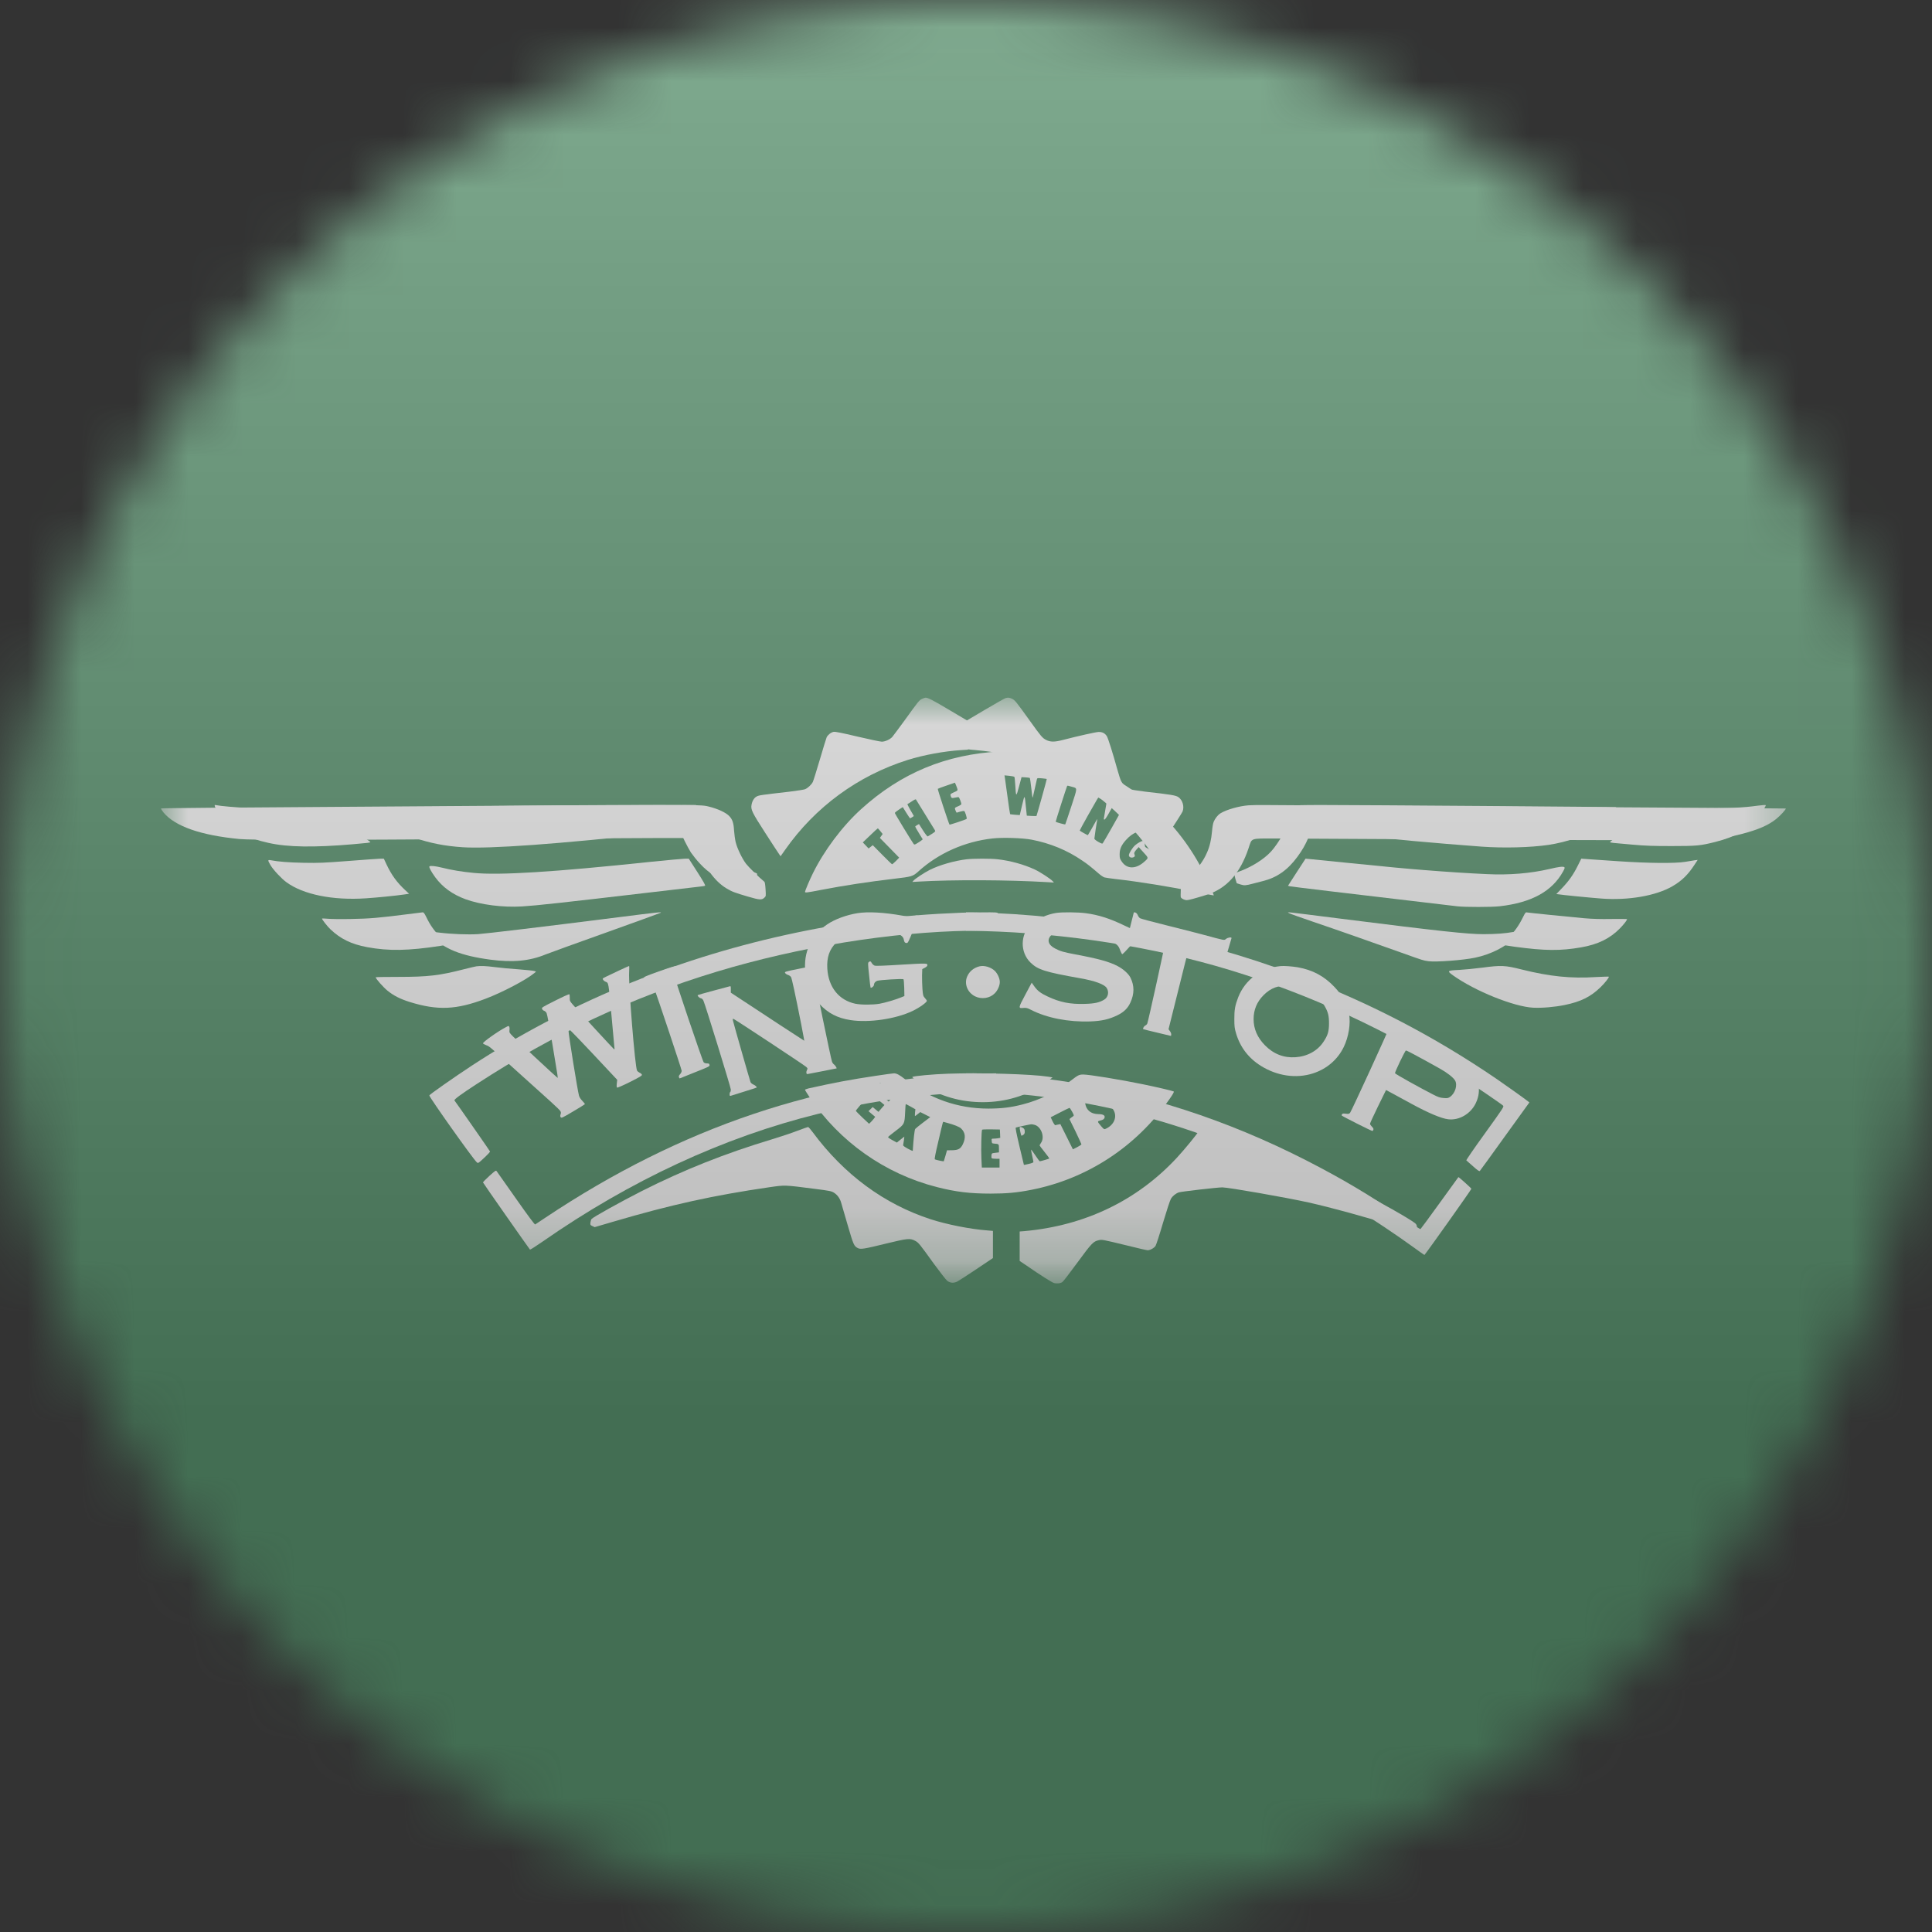 <svg width="36" height="36" viewBox="0 0 36 36" fill="none" xmlns="http://www.w3.org/2000/svg">
<rect x="0" y="0" width="36" height="36" fill="#333333" stroke="none"/>
<g clip-path="url(#clip0_1_109431)">
<mask id="mask0_1_109431" style="mask-type:luminance" maskUnits="userSpaceOnUse" x="0" y="0" width="36" height="36">
<path d="M36 18C36 8.059 27.941 0 18 0C8.059 0 0 8.059 0 18C0 27.941 8.059 36 18 36C27.941 36 36 27.941 36 18Z" fill="white"/>
</mask>
<g mask="url(#mask0_1_109431)">
<path d="M36 0H0V36H36V0Z" fill="#146A34"/>
<mask id="mask1_1_109431" style="mask-type:luminance" maskUnits="userSpaceOnUse" x="3" y="13" width="31" height="11">
<path d="M33.6 13H3V23.8H33.6V13Z" fill="white"/>
</mask>
<g mask="url(#mask1_1_109431)">
<path d="M17.182 13.022C17.128 13.047 17.117 13.061 16.857 13.422C16.746 13.573 16.644 13.712 16.627 13.731C16.586 13.778 16.493 13.82 16.431 13.82C16.403 13.82 16.198 13.777 15.977 13.725C15.674 13.653 15.564 13.632 15.533 13.637C15.484 13.647 15.428 13.691 15.404 13.737C15.396 13.755 15.339 13.94 15.278 14.148C15.217 14.357 15.157 14.546 15.146 14.57C15.121 14.62 15.054 14.684 15.001 14.706C14.982 14.714 14.849 14.735 14.709 14.752C14.187 14.812 14.142 14.818 14.1 14.841C14.053 14.865 14.017 14.923 14.004 14.995C13.987 15.085 14.012 15.136 14.26 15.521C14.391 15.724 14.508 15.904 14.522 15.922L14.545 15.955L14.626 15.84C15.186 15.039 15.985 14.453 16.915 14.16C17.205 14.069 17.592 13.997 17.909 13.977L18.037 13.969V13.702V13.435L17.701 13.236C17.385 13.048 17.293 13 17.247 13C17.236 13 17.208 13.011 17.182 13.022Z" fill="white"/>
<path d="M18.733 13.01C18.717 13.014 18.546 13.112 18.352 13.226L18 13.434V13.695V13.956L18.044 13.963C18.067 13.967 18.125 13.973 18.172 13.976C19.044 14.05 19.867 14.371 20.518 14.89C20.844 15.15 21.167 15.489 21.419 15.837C21.459 15.893 21.496 15.939 21.5 15.939C21.512 15.939 22.016 15.169 22.035 15.122C22.072 15.03 22.036 14.907 21.957 14.853C21.909 14.82 21.819 14.805 21.337 14.751C21.198 14.734 21.07 14.713 21.045 14.703C20.99 14.679 20.92 14.611 20.89 14.553C20.877 14.528 20.846 14.433 20.821 14.342C20.735 14.031 20.648 13.756 20.624 13.717C20.588 13.662 20.54 13.638 20.472 13.639C20.421 13.64 20.094 13.713 19.801 13.789C19.652 13.828 19.572 13.828 19.494 13.788C19.423 13.751 19.404 13.73 19.185 13.424C18.932 13.071 18.911 13.046 18.857 13.02C18.805 12.997 18.78 12.994 18.733 13.01Z" fill="white"/>
<path d="M18.637 14.002C17.625 14.056 16.788 14.404 16.044 15.079C15.697 15.393 15.353 15.852 15.145 16.277C15.087 16.393 15 16.601 15 16.618C15 16.638 15.031 16.634 15.29 16.584C15.745 16.497 16.166 16.433 16.672 16.373C16.989 16.336 17.01 16.33 17.11 16.24C17.486 15.898 17.976 15.681 18.496 15.623C18.684 15.602 19.053 15.614 19.222 15.646C19.566 15.712 19.884 15.842 20.165 16.035C20.266 16.102 20.317 16.144 20.47 16.275C20.508 16.309 20.558 16.342 20.578 16.349C20.599 16.354 20.691 16.369 20.782 16.379C21.227 16.429 21.801 16.522 22.302 16.624C22.474 16.659 22.613 16.686 22.616 16.685C22.622 16.678 22.523 16.447 22.449 16.298C21.964 15.305 21.11 14.554 20.071 14.206C19.809 14.118 19.463 14.045 19.188 14.019C19.045 14.005 18.742 13.996 18.637 14.002ZM18.902 14.477C18.907 14.485 18.913 14.552 18.918 14.629C18.931 14.855 18.935 14.857 18.988 14.656L19.035 14.481L19.108 14.485C19.149 14.487 19.185 14.493 19.19 14.496C19.193 14.501 19.206 14.591 19.218 14.697C19.236 14.861 19.24 14.883 19.248 14.843C19.26 14.786 19.314 14.547 19.322 14.517C19.328 14.497 19.336 14.496 19.415 14.503C19.463 14.508 19.504 14.513 19.505 14.515C19.509 14.518 19.318 15.201 19.313 15.205C19.31 15.206 19.269 15.206 19.221 15.204L19.133 15.199L19.119 15.063C19.092 14.794 19.095 14.795 19.045 15.005L19.002 15.188L18.915 15.182C18.866 15.178 18.824 15.173 18.822 15.171C18.819 15.17 18.797 15.021 18.773 14.842C18.749 14.663 18.726 14.501 18.723 14.482L18.717 14.448L18.806 14.456C18.855 14.461 18.898 14.47 18.902 14.477ZM17.841 14.705C17.846 14.729 17.841 14.735 17.776 14.763C17.711 14.793 17.706 14.797 17.713 14.825C17.725 14.872 17.735 14.877 17.799 14.862C17.833 14.854 17.862 14.851 17.867 14.857C17.88 14.871 17.914 14.964 17.914 14.982C17.914 14.989 17.892 15.006 17.865 15.018C17.785 15.052 17.785 15.052 17.804 15.101C17.813 15.124 17.823 15.143 17.826 15.143C17.828 15.143 17.857 15.135 17.89 15.124C17.923 15.115 17.957 15.109 17.965 15.111C17.983 15.118 18.023 15.247 18.011 15.259C17.997 15.273 17.698 15.371 17.693 15.366C17.68 15.352 17.468 14.705 17.474 14.699C17.477 14.695 17.55 14.667 17.637 14.638L17.794 14.584L17.814 14.631C17.825 14.657 17.837 14.69 17.841 14.705ZM19.965 14.658C20.082 14.692 20.082 14.657 19.962 15.027C19.902 15.209 19.852 15.36 19.849 15.362C19.844 15.367 19.68 15.321 19.671 15.313C19.667 15.309 19.873 14.668 19.884 14.647C19.891 14.636 19.891 14.637 19.965 14.658ZM20.547 14.905C20.607 14.94 20.621 14.953 20.616 14.972C20.613 14.986 20.602 15.047 20.593 15.108C20.584 15.169 20.572 15.231 20.57 15.245C20.566 15.264 20.569 15.272 20.58 15.272C20.59 15.272 20.628 15.217 20.664 15.149C20.701 15.081 20.734 15.026 20.739 15.026C20.743 15.026 20.778 15.045 20.817 15.068C20.869 15.1 20.886 15.115 20.88 15.129C20.869 15.157 20.563 15.697 20.548 15.713C20.539 15.725 20.52 15.718 20.465 15.687C20.424 15.664 20.392 15.637 20.392 15.628C20.392 15.609 20.435 15.322 20.445 15.272C20.448 15.255 20.438 15.268 20.421 15.301C20.396 15.349 20.281 15.548 20.271 15.562C20.268 15.566 20.131 15.489 20.119 15.477C20.117 15.475 20.183 15.353 20.266 15.205C20.451 14.879 20.461 14.862 20.468 14.862C20.471 14.862 20.507 14.882 20.547 14.905ZM17.237 15.172C17.328 15.32 17.409 15.453 17.419 15.467C17.433 15.491 17.43 15.496 17.368 15.536C17.331 15.559 17.296 15.581 17.288 15.585C17.279 15.588 17.244 15.545 17.198 15.472L17.124 15.355L17.088 15.375C17.07 15.386 17.054 15.398 17.054 15.403C17.054 15.408 17.085 15.463 17.124 15.526L17.194 15.64L17.167 15.662C17.152 15.674 17.118 15.697 17.09 15.713C17.048 15.739 17.039 15.742 17.026 15.728C17.004 15.703 16.675 15.163 16.674 15.149C16.673 15.142 16.706 15.115 16.747 15.088L16.822 15.039L16.887 15.144C16.923 15.201 16.955 15.248 16.957 15.248C16.961 15.248 16.977 15.239 16.994 15.229C17.011 15.218 17.026 15.207 17.028 15.206C17.028 15.206 17.002 15.156 16.965 15.096C16.93 15.035 16.904 14.985 16.91 14.982C16.917 14.98 16.953 14.958 16.991 14.932C17.028 14.906 17.062 14.89 17.066 14.895C17.07 14.899 17.147 15.024 17.237 15.172ZM16.405 15.488L16.447 15.54L16.422 15.576L16.395 15.613L16.575 15.797L16.755 15.981L16.695 16.043C16.661 16.076 16.629 16.104 16.623 16.104C16.618 16.104 16.534 16.024 16.438 15.926L16.263 15.749L16.224 15.779L16.185 15.81L16.131 15.753L16.077 15.697L16.213 15.567C16.287 15.495 16.352 15.436 16.356 15.436C16.361 15.436 16.383 15.459 16.405 15.488ZM21.381 15.519C21.458 15.559 21.517 15.657 21.517 15.749C21.517 15.78 21.496 15.858 21.488 15.858C21.488 15.858 21.45 15.841 21.409 15.821C21.34 15.789 21.333 15.781 21.333 15.75C21.333 15.707 21.315 15.67 21.292 15.67C21.268 15.67 21.197 15.711 21.153 15.749C21.102 15.793 21.035 15.901 21.035 15.935C21.035 15.973 21.079 15.991 21.122 15.973C21.149 15.96 21.152 15.951 21.135 15.905C21.13 15.894 21.145 15.867 21.172 15.835L21.218 15.784L21.295 15.869C21.405 15.99 21.404 15.982 21.335 16.046C21.172 16.199 20.999 16.201 20.901 16.052C20.867 16.002 20.863 15.987 20.863 15.917C20.863 15.821 20.896 15.746 20.979 15.654C21.113 15.503 21.256 15.456 21.381 15.519Z" fill="white"/>
<path d="M23.264 15.006C23.088 15.019 22.848 15.088 22.74 15.156C22.692 15.186 22.64 15.252 22.615 15.314C22.603 15.34 22.59 15.42 22.584 15.493C22.57 15.648 22.543 15.767 22.492 15.884C22.413 16.07 22.274 16.243 22.111 16.36C22.062 16.395 22.018 16.43 22.016 16.437C22.006 16.468 21.994 16.705 22.003 16.72C22.017 16.746 22.075 16.773 22.113 16.773C22.148 16.773 22.26 16.743 22.476 16.676C22.852 16.562 23.108 16.278 23.267 15.8C23.33 15.61 23.287 15.624 23.776 15.624C24.001 15.624 25.596 15.633 27.318 15.643C30.819 15.663 31.664 15.662 31.93 15.631C32.163 15.606 32.292 15.582 32.469 15.536C32.762 15.459 32.949 15.378 33.094 15.263C33.173 15.2 33.286 15.077 33.275 15.065C33.271 15.063 31.143 15.048 28.543 15.033C25.944 15.016 23.721 15.002 23.6 15.001C23.481 14.999 23.33 15.001 23.264 15.006Z" fill="white"/>
<path d="M10.307 15.007C9.688 15.012 7.794 15.025 6.096 15.036C4.399 15.046 3.006 15.058 3.001 15.064C2.996 15.068 3.017 15.103 3.047 15.14C3.261 15.398 3.742 15.565 4.461 15.634C4.695 15.655 5.882 15.655 9.234 15.633C10.626 15.624 12.021 15.615 12.335 15.615H12.908L12.931 15.642C12.943 15.658 12.974 15.727 12.998 15.796C13.121 16.15 13.311 16.417 13.534 16.552C13.636 16.614 13.69 16.635 13.938 16.707C14.156 16.771 14.195 16.773 14.244 16.726C14.273 16.699 14.273 16.697 14.265 16.57C14.26 16.486 14.252 16.437 14.243 16.43C14.155 16.36 13.947 16.155 13.902 16.096C13.825 15.994 13.736 15.806 13.708 15.692C13.696 15.64 13.683 15.543 13.678 15.475C13.671 15.337 13.648 15.269 13.59 15.208C13.528 15.141 13.373 15.069 13.198 15.027C13.098 15.003 13.07 15.002 12.263 15C11.805 14.999 10.925 15.002 10.307 15.007Z" fill="white"/>
<path d="M4.003 15.023C4.017 15.069 4.107 15.199 4.181 15.282C4.369 15.493 4.618 15.621 5.003 15.706C5.364 15.787 5.848 15.794 6.579 15.731C6.85 15.708 6.9 15.702 6.9 15.691C6.9 15.688 6.884 15.674 6.865 15.662C6.806 15.627 6.662 15.48 6.607 15.401C6.553 15.325 6.489 15.191 6.463 15.105L6.448 15.054L5.68 15.063C5.153 15.069 4.828 15.067 4.652 15.057C4.406 15.046 4.099 15.019 4.029 15.003C3.998 14.996 3.997 14.999 4.003 15.023Z" fill="white"/>
<path d="M32.765 15.011C32.444 15.054 32.297 15.06 31.373 15.065C30.523 15.071 30.445 15.072 30.439 15.089C30.41 15.18 30.367 15.274 30.328 15.342C30.272 15.438 30.139 15.588 30.058 15.643C30.026 15.666 30 15.687 30 15.691C30 15.702 30.041 15.707 30.413 15.738C30.668 15.761 30.81 15.765 31.153 15.765C31.616 15.765 31.686 15.758 31.963 15.688C32.342 15.592 32.573 15.46 32.755 15.236C32.813 15.164 32.903 15.026 32.903 15.006C32.903 14.997 32.866 14.998 32.765 15.011Z" fill="white"/>
<path d="M9.755 15.013C8.283 15.026 7.014 15.047 7.002 15.059C6.986 15.075 7.062 15.193 7.139 15.274C7.268 15.409 7.469 15.525 7.716 15.609C8.014 15.711 8.288 15.765 8.621 15.787C9.118 15.82 10.395 15.728 12.289 15.521C12.497 15.499 12.671 15.484 12.676 15.488C12.681 15.491 12.686 15.499 12.686 15.505C12.686 15.533 12.817 15.796 12.874 15.885C12.91 15.937 12.984 16.031 13.043 16.093C13.208 16.273 13.385 16.378 13.598 16.424C13.649 16.434 13.725 16.454 13.77 16.467C13.873 16.497 13.965 16.498 14.023 16.469C14.063 16.449 14.07 16.439 14.088 16.371C14.1 16.329 14.109 16.289 14.109 16.283C14.109 16.276 14.066 16.256 14.013 16.238C13.534 16.069 13.219 15.724 13.019 15.143L12.969 15L11.861 15.002C11.252 15.004 10.304 15.008 9.755 15.013Z" fill="white"/>
<path d="M24.134 15.014C24.13 15.022 24.11 15.084 24.087 15.152C24.004 15.396 23.827 15.711 23.683 15.868C23.552 16.011 23.318 16.158 23.084 16.242C23.043 16.257 23.006 16.273 23.001 16.276C22.997 16.281 23.005 16.323 23.018 16.371L23.045 16.458L23.113 16.48C23.187 16.503 23.211 16.501 23.348 16.465C23.395 16.452 23.477 16.431 23.53 16.418C23.791 16.354 23.993 16.213 24.175 15.966C24.268 15.839 24.32 15.748 24.383 15.603C24.408 15.545 24.432 15.493 24.436 15.489C24.442 15.484 24.696 15.506 25.001 15.538C25.999 15.644 26.705 15.708 27.61 15.776C28.021 15.805 28.516 15.793 28.855 15.743C29.198 15.693 29.603 15.551 29.808 15.41C29.919 15.333 30.054 15.191 30.089 15.113C30.105 15.075 30.117 15.043 30.114 15.041C30.109 15.035 25.359 15 24.629 15C24.247 15 24.137 15.004 24.134 15.014Z" fill="white"/>
<path d="M18.015 16.011C17.784 16.038 17.501 16.12 17.323 16.21C17.216 16.265 17.056 16.371 17.023 16.408L17 16.434L17.12 16.427C17.755 16.39 18.783 16.394 19.524 16.438L19.638 16.445L19.616 16.42C19.578 16.377 19.38 16.248 19.284 16.203C19.077 16.107 18.827 16.038 18.587 16.011C18.458 15.996 18.14 15.997 18.015 16.011Z" fill="white"/>
<path d="M24.163 16.252L24 16.505L24.03 16.514C24.055 16.521 25.058 16.641 27.159 16.888C27.3 16.904 27.798 16.904 27.944 16.887C28.54 16.819 28.921 16.609 29.126 16.238C29.157 16.182 29.161 16.166 29.148 16.158C29.125 16.142 29.048 16.151 28.874 16.192C28.518 16.275 28.123 16.308 27.706 16.288C27.357 16.272 26.97 16.247 26.533 16.212C26.137 16.18 25.963 16.164 25.099 16.077C24.78 16.044 24.476 16.014 24.423 16.009L24.327 16L24.163 16.252Z" fill="white"/>
<path d="M12.134 16.058C10.32 16.25 9.302 16.313 8.824 16.265C8.606 16.244 8.413 16.212 8.233 16.167C8.107 16.136 8.018 16.128 8.002 16.144C7.989 16.158 8.035 16.244 8.111 16.348C8.248 16.533 8.43 16.665 8.672 16.755C8.957 16.859 9.371 16.912 9.728 16.89C10.003 16.873 10.453 16.824 12.183 16.621C12.624 16.568 13.015 16.524 13.054 16.519C13.093 16.515 13.131 16.509 13.138 16.504C13.148 16.498 13.103 16.419 12.993 16.247L12.834 16L12.753 16.001C12.71 16.002 12.431 16.028 12.134 16.058Z" fill="white"/>
<path d="M6.49 16.043C6.027 16.078 5.948 16.082 5.658 16.077C5.374 16.071 5.19 16.057 5.039 16.028C4.987 16.019 4.987 16.03 5.041 16.122C5.093 16.21 5.245 16.372 5.337 16.439C5.651 16.669 6.2 16.78 6.817 16.739C7.03 16.725 7.381 16.69 7.535 16.667L7.623 16.654L7.552 16.588C7.397 16.444 7.297 16.307 7.204 16.111L7.152 16L7.076 16.001C7.035 16.002 6.771 16.021 6.49 16.043Z" fill="white"/>
<path d="M29.401 16.128C29.32 16.293 29.233 16.417 29.104 16.551L29 16.659L29.039 16.664C29.096 16.675 29.622 16.727 29.835 16.743C30.34 16.782 30.859 16.692 31.165 16.513C31.336 16.414 31.453 16.3 31.573 16.116L31.634 16.023L31.578 16.03C31.547 16.034 31.468 16.047 31.401 16.059C31.213 16.09 30.719 16.086 30.145 16.047C29.892 16.029 29.636 16.012 29.575 16.008L29.465 16L29.401 16.128Z" fill="white"/>
<path d="M18 17.171V17.342L18.313 17.349C19.872 17.389 21.488 17.643 22.905 18.072C24.402 18.526 25.863 19.2 27.213 20.061C27.468 20.224 27.971 20.567 28.008 20.602C28.027 20.62 28.011 20.645 27.671 21.117C27.474 21.389 27.318 21.616 27.323 21.622C27.329 21.627 27.385 21.677 27.448 21.732C27.537 21.812 27.565 21.829 27.575 21.818C27.583 21.811 27.793 21.52 28.043 21.172L28.498 20.542L28.471 20.521C28.407 20.47 28.064 20.226 27.881 20.1C26.703 19.298 25.503 18.675 24.144 18.163C22.244 17.448 20.141 17.041 18.14 17.002L18 17V17.171Z" fill="white"/>
<path d="M17.918 17.007C16.746 17.052 15.73 17.181 14.637 17.422C12.526 17.887 10.538 18.714 8.792 19.856C8.474 20.065 8 20.396 8 20.412C8 20.447 8.808 21.587 8.882 21.655C8.91 21.68 8.902 21.686 9.042 21.556C9.093 21.508 9.134 21.462 9.131 21.456C9.127 21.444 8.504 20.551 8.468 20.505C8.455 20.489 8.593 20.387 8.889 20.195C10.314 19.267 11.769 18.586 13.352 18.107C14.875 17.646 16.604 17.366 18.073 17.343C18.285 17.341 18.49 17.335 18.53 17.331L18.601 17.324V17.18C18.601 17.101 18.598 17.028 18.594 17.017C18.588 17.001 18.552 16.998 18.293 17.001C18.131 17.002 17.963 17.004 17.918 17.007Z" fill="white"/>
<path d="M11.519 17.092C10.115 17.27 9.068 17.395 8.909 17.406C8.721 17.418 8.412 17.406 8.188 17.378C7.965 17.351 7.967 17.35 8.058 17.449C8.268 17.68 8.593 17.81 9.138 17.882C9.555 17.937 9.869 17.907 10.163 17.786C10.218 17.763 10.719 17.582 11.277 17.383C11.835 17.183 12.299 17.015 12.309 17.009C12.343 16.989 12.268 16.997 11.519 17.092Z" fill="white"/>
<path d="M24.015 17.013C24.027 17.023 24.233 17.096 24.474 17.178C24.917 17.328 25.525 17.542 26.122 17.755C26.531 17.901 26.512 17.895 26.62 17.911C26.754 17.93 27.275 17.891 27.487 17.845C27.782 17.783 28.067 17.638 28.218 17.473C28.289 17.394 28.322 17.347 28.305 17.347C28.3 17.347 28.255 17.355 28.203 17.365C28.041 17.394 27.876 17.406 27.646 17.407C27.347 17.407 26.834 17.352 24.987 17.119C23.883 16.98 23.989 16.991 24.015 17.013Z" fill="white"/>
<path d="M7.595 17.035C7.052 17.104 6.889 17.118 6.539 17.124C6.353 17.128 6.156 17.125 6.101 17.119C6.045 17.114 6 17.113 6 17.117C6 17.135 6.103 17.266 6.157 17.316C6.348 17.497 6.545 17.593 6.843 17.649C7.243 17.723 7.606 17.717 8.207 17.625C8.271 17.615 8.324 17.605 8.328 17.602C8.33 17.599 8.279 17.54 8.213 17.471C8.085 17.337 8.014 17.236 7.944 17.089C7.909 17.019 7.894 16.999 7.876 17C7.863 17.001 7.737 17.017 7.595 17.035Z" fill="white"/>
<path d="M28.377 17.093C28.304 17.243 28.224 17.356 28.107 17.477C28.048 17.538 28 17.592 28 17.598C28 17.609 28.02 17.613 28.23 17.642C28.787 17.717 29.073 17.72 29.46 17.653C29.774 17.599 29.999 17.489 30.186 17.298C30.259 17.223 30.318 17.147 30.318 17.127C30.318 17.123 30.187 17.123 30.028 17.124C29.824 17.128 29.673 17.123 29.52 17.11C29.233 17.084 28.509 17.011 28.462 17.003C28.427 16.995 28.426 16.997 28.377 17.093Z" fill="white"/>
<path d="M15.975 17.016C15.77 17.05 15.559 17.127 15.416 17.223C15.085 17.443 14.941 17.808 15.022 18.214C15.064 18.423 15.132 18.561 15.268 18.706C15.428 18.879 15.603 18.97 15.848 19.008C16.19 19.061 16.69 18.988 17.004 18.838C17.132 18.777 17.271 18.678 17.271 18.648C17.271 18.643 17.255 18.62 17.234 18.597C17.2 18.558 17.198 18.547 17.188 18.424C17.183 18.351 17.18 18.24 17.181 18.176L17.185 18.058L17.231 18.034C17.256 18.021 17.278 18.002 17.279 17.993C17.287 17.946 17.281 17.946 16.796 17.975C16.479 17.995 16.319 18.001 16.298 17.993C16.28 17.987 16.257 17.966 16.245 17.947C16.224 17.909 16.217 17.906 16.189 17.926C16.171 17.94 16.171 17.955 16.194 18.17C16.206 18.295 16.219 18.401 16.222 18.403C16.235 18.417 16.284 18.378 16.284 18.355C16.285 18.32 16.307 18.291 16.344 18.276C16.388 18.26 16.821 18.233 16.835 18.247C16.841 18.253 16.846 18.326 16.849 18.409L16.852 18.56L16.783 18.588C16.674 18.631 16.499 18.683 16.39 18.703C16.261 18.725 16.046 18.725 15.938 18.703C15.632 18.638 15.437 18.395 15.416 18.051C15.403 17.838 15.454 17.691 15.584 17.561C15.714 17.43 15.895 17.353 16.136 17.326C16.308 17.306 16.539 17.334 16.715 17.396C16.797 17.426 16.833 17.457 16.842 17.512C16.85 17.558 16.863 17.572 16.898 17.572C16.918 17.572 16.937 17.531 17.019 17.328C17.073 17.195 17.116 17.081 17.116 17.074C17.116 17.057 17.066 17.053 17.047 17.068C17.025 17.087 16.952 17.086 16.829 17.064C16.471 17 16.174 16.984 15.975 17.016Z" fill="white"/>
<path d="M19.682 17.011C19.511 17.037 19.318 17.123 19.21 17.224C19.009 17.412 19.005 17.744 19.202 17.936C19.338 18.069 19.473 18.112 20.126 18.228C20.405 18.277 20.578 18.341 20.622 18.41C20.669 18.484 20.649 18.581 20.578 18.625C20.492 18.679 20.401 18.701 20.215 18.706C19.945 18.715 19.747 18.676 19.519 18.567C19.392 18.508 19.331 18.461 19.273 18.379L19.224 18.311L19.105 18.535C18.971 18.786 18.97 18.792 19.077 18.781C19.123 18.778 19.145 18.782 19.213 18.818C19.506 18.968 19.911 19.047 20.313 19.033C20.529 19.025 20.665 18.994 20.821 18.918C20.941 18.86 21.014 18.788 21.062 18.684C21.139 18.518 21.139 18.367 21.064 18.216C21.029 18.145 20.931 18.057 20.826 18.002C20.673 17.921 20.467 17.864 20.038 17.784C19.822 17.743 19.759 17.726 19.664 17.676C19.529 17.608 19.502 17.51 19.591 17.423C19.652 17.365 19.755 17.338 19.94 17.33C20.242 17.318 20.49 17.389 20.758 17.565C20.829 17.611 20.85 17.638 20.878 17.72C20.89 17.75 20.904 17.777 20.911 17.779C20.919 17.782 20.99 17.709 21.071 17.617C21.152 17.524 21.233 17.433 21.252 17.412C21.297 17.362 21.281 17.343 21.193 17.335C21.14 17.332 21.091 17.313 20.956 17.248C20.681 17.115 20.473 17.048 20.23 17.016C20.09 16.997 19.796 16.994 19.682 17.011Z" fill="white"/>
<path d="M21.126 17.006C21.126 17.009 21.098 17.122 21.063 17.257C21.029 17.391 21 17.505 21 17.509C21 17.526 21.068 17.513 21.086 17.492C21.117 17.457 21.165 17.462 21.428 17.527C21.558 17.559 21.672 17.586 21.681 17.586C21.693 17.586 21.7 17.596 21.7 17.614C21.7 17.647 21.395 19.034 21.378 19.072C21.373 19.086 21.355 19.103 21.34 19.11C21.315 19.122 21.291 19.165 21.303 19.177C21.305 19.179 21.423 19.209 21.564 19.242L21.82 19.303L21.824 19.278C21.826 19.262 21.816 19.234 21.801 19.215L21.774 19.178L21.912 18.625C22.068 17.994 22.142 17.705 22.148 17.698C22.159 17.688 22.688 17.853 22.709 17.873C22.722 17.885 22.732 17.903 22.732 17.914C22.732 17.947 22.761 17.976 22.785 17.968C22.802 17.962 22.822 17.912 22.875 17.729C22.911 17.602 22.945 17.491 22.947 17.483C22.956 17.458 22.884 17.466 22.847 17.494C22.807 17.524 22.844 17.531 22.417 17.416C22.285 17.381 21.972 17.301 21.723 17.239C21.474 17.178 21.257 17.119 21.243 17.11C21.228 17.1 21.209 17.075 21.201 17.053C21.186 17.018 21.164 17 21.137 17C21.131 17 21.126 17.002 21.126 17.006Z" fill="white"/>
<path d="M14.9 18.049C14.618 18.106 14.616 18.108 14.631 18.132C14.64 18.145 14.664 18.161 14.685 18.167C14.705 18.173 14.73 18.191 14.739 18.205C14.755 18.229 14.817 18.518 14.93 19.088C14.952 19.201 14.973 19.316 14.978 19.344L14.986 19.393L14.534 19.099C14.286 18.937 13.978 18.735 13.851 18.65L13.618 18.497V18.434C13.618 18.381 13.616 18.372 13.599 18.378C13.587 18.382 13.449 18.419 13.292 18.46C13.135 18.502 13.005 18.539 13.002 18.542C12.991 18.554 13.028 18.595 13.058 18.601C13.08 18.605 13.096 18.62 13.107 18.645C13.143 18.723 13.618 20.266 13.618 20.302C13.618 20.323 13.614 20.344 13.607 20.348C13.601 20.351 13.595 20.371 13.595 20.39C13.595 20.418 13.6 20.424 13.616 20.419C13.626 20.416 13.739 20.381 13.865 20.341C13.991 20.302 14.097 20.268 14.099 20.265C14.108 20.255 14.071 20.222 14.035 20.207C14.014 20.198 13.992 20.179 13.985 20.164C13.972 20.131 13.67 19.075 13.658 19.019C13.651 18.984 13.653 18.98 13.671 18.987C13.704 19 14.986 19.846 15.021 19.879C15.052 19.907 15.052 19.91 15.035 19.942C15.018 19.979 15.023 20.014 15.045 20.014C15.052 20.014 15.176 19.99 15.321 19.961C15.466 19.932 15.586 19.908 15.588 19.908C15.6 19.908 15.555 19.84 15.54 19.835C15.531 19.83 15.515 19.81 15.505 19.789C15.485 19.744 15.167 18.198 15.167 18.145C15.167 18.125 15.177 18.097 15.19 18.081C15.216 18.047 15.219 18.018 15.199 18.002C15.189 17.994 15.089 18.01 14.9 18.049Z" fill="white"/>
<path d="M18.248 18.007C18.146 18.033 18.064 18.099 18.023 18.193C17.962 18.33 18.025 18.493 18.168 18.565C18.29 18.626 18.446 18.602 18.537 18.508C18.59 18.456 18.63 18.364 18.63 18.299C18.63 18.233 18.589 18.142 18.537 18.091C18.464 18.021 18.338 17.983 18.248 18.007Z" fill="white"/>
<path d="M8.876 18.006C8.857 18.008 8.751 18.034 8.639 18.062C8.192 18.177 7.974 18.203 7.427 18.203C7.193 18.203 7 18.206 7 18.21C7 18.235 7.14 18.394 7.218 18.458C7.333 18.552 7.46 18.616 7.633 18.67C8.155 18.832 8.503 18.817 9.048 18.61C9.36 18.492 9.803 18.259 9.954 18.134L9.989 18.105L9.959 18.094C9.943 18.087 9.809 18.073 9.661 18.062C9.513 18.052 9.313 18.033 9.217 18.02C9.051 17.999 8.956 17.995 8.876 18.006Z" fill="white"/>
<path d="M27.618 18.031C27.476 18.049 27.284 18.068 27.19 18.073C26.965 18.083 26.958 18.09 27.074 18.174C27.483 18.466 28.208 18.759 28.57 18.777C28.734 18.785 28.967 18.765 29.155 18.727C29.455 18.665 29.637 18.576 29.822 18.397C29.904 18.318 29.989 18.21 29.978 18.199C29.974 18.196 29.867 18.199 29.738 18.206C29.272 18.236 28.875 18.195 28.354 18.065C28.046 17.987 27.972 17.984 27.618 18.031Z" fill="white"/>
<path d="M12.293 18.095C12.011 18.196 11.993 18.203 12.001 18.226C12.008 18.244 12.022 18.252 12.05 18.255C12.13 18.26 12.138 18.266 12.161 18.331C12.257 18.593 12.702 19.928 12.702 19.952C12.702 19.97 12.69 19.998 12.673 20.015C12.651 20.039 12.645 20.054 12.651 20.073C12.655 20.086 12.662 20.096 12.667 20.094C12.671 20.092 12.8 20.041 12.951 19.98C13.213 19.876 13.227 19.87 13.221 19.843C13.216 19.82 13.21 19.815 13.173 19.815C13.148 19.815 13.123 19.807 13.112 19.794C13.089 19.768 12.553 18.182 12.553 18.139C12.553 18.108 12.59 18.058 12.613 18.058C12.628 18.058 12.623 18.015 12.608 18.001C12.598 17.993 12.506 18.02 12.293 18.095Z" fill="white"/>
<path d="M23.858 18.002C23.494 18.038 23.201 18.255 23.072 18.583C23.014 18.735 22.999 18.815 23 18.99C23 19.126 23.005 19.162 23.031 19.251C23.107 19.51 23.262 19.714 23.49 19.858C23.795 20.05 24.151 20.102 24.466 20.001C24.72 19.919 24.924 19.746 25.038 19.511C25.13 19.325 25.171 19.066 25.137 18.894C25.103 18.713 25.01 18.541 24.864 18.389C24.671 18.186 24.457 18.073 24.182 18.024C24.073 18.006 23.924 17.995 23.858 18.002ZM24.272 18.402C24.446 18.466 24.591 18.589 24.682 18.745C24.747 18.858 24.765 18.929 24.764 19.072C24.764 19.218 24.741 19.294 24.66 19.414C24.548 19.583 24.358 19.686 24.136 19.7C23.919 19.714 23.729 19.639 23.57 19.477C23.429 19.333 23.359 19.172 23.359 18.99C23.359 18.817 23.42 18.669 23.543 18.545C23.678 18.408 23.823 18.355 24.048 18.362C24.159 18.365 24.193 18.371 24.272 18.402Z" fill="white"/>
<path d="M11.539 18.082C11.445 18.128 11.335 18.179 11.295 18.198C11.228 18.23 11.224 18.234 11.237 18.255C11.245 18.268 11.266 18.286 11.284 18.293C11.342 18.317 11.336 18.287 11.396 18.942C11.421 19.218 11.444 19.472 11.447 19.503C11.454 19.557 11.453 19.559 11.435 19.544C11.416 19.529 10.822 18.884 10.681 18.728C10.618 18.656 10.616 18.65 10.617 18.595C10.618 18.564 10.614 18.532 10.609 18.527C10.603 18.521 10.484 18.575 10.344 18.646C10.095 18.771 10.089 18.775 10.102 18.802C10.108 18.817 10.126 18.832 10.14 18.835C10.155 18.84 10.176 18.859 10.185 18.878C10.196 18.898 10.244 19.158 10.293 19.455C10.402 20.114 10.399 20.087 10.387 20.082C10.375 20.077 9.66 19.413 9.561 19.315C9.491 19.245 9.489 19.24 9.493 19.196C9.497 19.172 9.495 19.142 9.489 19.132C9.48 19.113 9.475 19.114 9.43 19.138C9.282 19.214 8.993 19.419 9 19.442C9.002 19.448 9.029 19.463 9.058 19.475C9.124 19.501 9.093 19.475 9.601 19.932C10.268 20.53 10.419 20.669 10.439 20.7C10.454 20.722 10.455 20.736 10.446 20.763C10.437 20.789 10.438 20.803 10.448 20.818C10.462 20.837 10.48 20.828 10.678 20.711C10.796 20.642 10.894 20.58 10.898 20.575C10.901 20.57 10.881 20.543 10.852 20.514C10.821 20.483 10.797 20.445 10.789 20.417C10.762 20.322 10.593 19.271 10.593 19.204C10.593 19.193 10.6 19.182 10.607 19.183C10.62 19.185 10.855 19.43 11.336 19.945L11.501 20.121L11.493 20.19C11.488 20.235 11.49 20.26 11.499 20.266C11.506 20.271 11.615 20.223 11.739 20.161C11.926 20.067 11.966 20.042 11.961 20.026C11.958 20.014 11.941 19.998 11.921 19.99C11.903 19.981 11.88 19.964 11.871 19.95C11.833 19.891 11.708 18.336 11.723 18.113C11.727 18.05 11.726 17.999 11.722 18C11.716 18 11.634 18.038 11.539 18.082Z" fill="white"/>
<path d="M25.786 19.02C25.78 19.035 25.793 19.053 25.831 19.087C25.859 19.111 25.883 19.141 25.883 19.152C25.883 19.179 25.183 20.703 25.157 20.735C25.139 20.756 25.128 20.759 25.078 20.752C25.022 20.743 25.001 20.753 25 20.785C25 20.795 25.553 21.074 25.573 21.074C25.578 21.074 25.587 21.063 25.591 21.05C25.596 21.033 25.588 21.018 25.563 20.993C25.544 20.974 25.528 20.951 25.528 20.94C25.528 20.93 25.595 20.785 25.677 20.616L25.827 20.311L25.967 20.386C26.044 20.427 26.195 20.509 26.303 20.569C26.615 20.739 26.857 20.841 26.985 20.856C27.188 20.881 27.404 20.755 27.498 20.558C27.546 20.455 27.563 20.37 27.556 20.253C27.549 20.107 27.505 20.016 27.382 19.892C27.259 19.767 27.216 19.736 27.011 19.616C26.633 19.396 25.86 19 25.811 19C25.802 19 25.79 19.009 25.786 19.02ZM26.3 19.622C26.421 19.686 26.689 19.831 26.83 19.912C26.968 19.989 27.078 20.076 27.112 20.132C27.163 20.216 27.116 20.372 27.019 20.439C26.984 20.463 26.97 20.466 26.899 20.46C26.833 20.455 26.799 20.444 26.698 20.392C26.454 20.267 25.999 20.014 25.994 19.998C25.987 19.981 26.182 19.574 26.198 19.574C26.203 19.574 26.249 19.595 26.3 19.622Z" fill="white"/>
<path d="M18.11 20.013C15.314 20.119 12.689 21.003 10.163 22.689C10.066 22.753 9.98 22.811 9.972 22.816C9.964 22.821 9.835 22.649 9.615 22.335C9.425 22.066 9.263 21.836 9.255 21.824C9.24 21.804 9.231 21.811 9.119 21.911C9.053 21.972 8.999 22.026 9 22.033C9.001 22.043 9.847 23.251 9.875 23.284C9.88 23.289 9.986 23.222 10.111 23.135C11.743 21.997 13.488 21.188 15.24 20.756C16.249 20.507 17.187 20.382 18.324 20.345L18.562 20.337V20.169V20L18.45 20.002C18.388 20.002 18.235 20.008 18.11 20.013Z" fill="white"/>
<path d="M18.003 20.166L18.007 20.334L18.236 20.342C20.67 20.425 23.053 21.166 25.275 22.529C25.571 22.71 26.037 23.022 26.334 23.238C26.446 23.32 26.54 23.386 26.543 23.384C26.606 23.309 27.421 22.161 27.417 22.151C27.41 22.134 27.181 21.929 27.175 21.934C27.173 21.937 27.014 22.155 26.824 22.419C26.633 22.683 26.473 22.901 26.468 22.903C26.462 22.906 26.328 22.818 26.168 22.709C25.519 22.267 25.021 21.971 24.346 21.625C22.854 20.862 21.31 20.363 19.739 20.136C19.225 20.061 18.5 20 18.138 20H18L18.003 20.166Z" fill="white"/>
<path d="M17.663 20.007C17.387 20.016 17.02 20.05 17 20.068C16.991 20.077 17.128 20.179 17.239 20.247C17.931 20.667 18.888 20.628 19.512 20.154L19.614 20.076L19.528 20.062C19.223 20.014 18.275 19.986 17.663 20.007Z" fill="white"/>
<path d="M16.321 20.046C15.838 20.118 15.53 20.177 15.061 20.282C15.028 20.291 15 20.301 15 20.307C15 20.313 15.039 20.376 15.088 20.449C15.643 21.274 16.49 21.872 17.452 22.118C17.81 22.21 18.075 22.241 18.459 22.241C18.757 22.241 18.953 22.223 19.216 22.171C20.258 21.966 21.171 21.369 21.788 20.486C21.862 20.38 21.881 20.344 21.869 20.337C21.849 20.326 21.549 20.255 21.293 20.203C20.888 20.119 20.294 20.022 20.186 20.022C20.109 20.022 20.089 20.032 19.96 20.131C19.682 20.347 19.382 20.496 19.052 20.58C18.834 20.636 18.667 20.656 18.419 20.657C17.845 20.657 17.32 20.472 16.862 20.108C16.759 20.027 16.705 19.999 16.656 20C16.638 20 16.487 20.021 16.321 20.046ZM16.535 20.287C16.603 20.348 16.658 20.403 16.658 20.408C16.658 20.414 16.636 20.442 16.608 20.472L16.559 20.526L16.491 20.473L16.425 20.421L16.4 20.463L16.375 20.504L16.398 20.523C16.412 20.532 16.436 20.552 16.451 20.565L16.48 20.59L16.424 20.654L16.369 20.718L16.315 20.673L16.261 20.628L16.222 20.667L16.183 20.705L16.245 20.758L16.308 20.81L16.286 20.841C16.273 20.858 16.248 20.887 16.229 20.906L16.194 20.94L16.07 20.824C16.003 20.76 15.947 20.703 15.947 20.697C15.947 20.683 16.39 20.176 16.403 20.175C16.409 20.175 16.467 20.225 16.535 20.287ZM20.481 20.377L20.539 20.45L20.482 20.462C20.416 20.474 20.39 20.502 20.411 20.534C20.421 20.551 20.445 20.557 20.52 20.562C20.629 20.571 20.671 20.588 20.723 20.648C20.832 20.776 20.778 20.954 20.606 21.032C20.574 21.046 20.571 21.045 20.522 20.989C20.442 20.895 20.442 20.894 20.508 20.878C20.552 20.867 20.569 20.855 20.579 20.834C20.6 20.787 20.559 20.76 20.468 20.76C20.32 20.759 20.228 20.675 20.218 20.532C20.213 20.47 20.223 20.441 20.26 20.398C20.298 20.356 20.383 20.302 20.41 20.305C20.416 20.305 20.447 20.337 20.481 20.377ZM16.971 20.621L17.057 20.67L17.05 20.732C17.047 20.767 17.047 20.796 17.05 20.796C17.054 20.796 17.077 20.779 17.102 20.758L17.148 20.722L17.241 20.769L17.334 20.816L17.202 20.916C17.129 20.971 17.063 21.025 17.054 21.036C17.041 21.051 17.021 21.228 17.008 21.444C17.008 21.449 16.966 21.431 16.916 21.404C16.851 21.367 16.825 21.349 16.829 21.336C16.832 21.325 16.838 21.285 16.843 21.248L16.851 21.179L16.781 21.234L16.712 21.29L16.627 21.244C16.581 21.22 16.545 21.194 16.548 21.188C16.55 21.181 16.615 21.128 16.691 21.071C16.855 20.946 16.855 20.947 16.866 20.722C16.869 20.64 16.875 20.573 16.878 20.573C16.882 20.573 16.923 20.595 16.971 20.621ZM19.978 20.716C20.01 20.774 20.014 20.788 20 20.797C19.991 20.803 19.97 20.817 19.955 20.829L19.928 20.853L20.04 21.081C20.101 21.208 20.151 21.317 20.151 21.323C20.151 21.329 20.116 21.353 20.071 21.376L19.992 21.416L19.875 21.181L19.758 20.946L19.719 20.954C19.697 20.957 19.673 20.963 19.666 20.967C19.657 20.969 19.636 20.94 19.614 20.895L19.578 20.819L19.747 20.732C19.84 20.684 19.922 20.644 19.928 20.644C19.934 20.643 19.956 20.676 19.978 20.716ZM17.653 20.924C17.774 20.956 17.877 20.997 17.907 21.026C17.988 21.102 17.999 21.199 17.942 21.319C17.9 21.407 17.857 21.431 17.739 21.433L17.646 21.434L17.618 21.534C17.602 21.589 17.588 21.636 17.586 21.638C17.581 21.644 17.436 21.613 17.42 21.603C17.41 21.598 17.43 21.498 17.484 21.269C17.577 20.871 17.569 20.898 17.587 20.906C17.596 20.909 17.625 20.917 17.653 20.924ZM19.279 20.96C19.401 20.994 19.471 21.186 19.4 21.292C19.384 21.316 19.371 21.339 19.371 21.343C19.371 21.347 19.413 21.402 19.464 21.466C19.516 21.53 19.555 21.584 19.551 21.588C19.546 21.593 19.388 21.639 19.375 21.639C19.369 21.639 19.332 21.589 19.292 21.528C19.251 21.467 19.216 21.419 19.213 21.421C19.211 21.425 19.219 21.474 19.232 21.531C19.246 21.589 19.256 21.644 19.256 21.652C19.256 21.663 19.226 21.675 19.168 21.688C19.12 21.7 19.08 21.708 19.079 21.706C19.079 21.706 19.04 21.549 18.996 21.36C18.94 21.122 18.919 21.015 18.928 21.011C18.953 21.002 19.192 20.95 19.216 20.949C19.229 20.948 19.258 20.954 19.279 20.96ZM18.635 21.125L18.638 21.202L18.595 21.21C18.57 21.214 18.534 21.217 18.513 21.217C18.476 21.217 18.475 21.218 18.479 21.261C18.482 21.302 18.484 21.305 18.522 21.309C18.614 21.316 18.614 21.316 18.614 21.398V21.473L18.546 21.481C18.479 21.489 18.479 21.489 18.474 21.531C18.471 21.556 18.474 21.578 18.481 21.583C18.488 21.588 18.523 21.592 18.56 21.592H18.625V21.674V21.756H18.46H18.295L18.287 21.583C18.279 21.42 18.287 21.072 18.3 21.051C18.303 21.045 18.379 21.043 18.468 21.044L18.631 21.047L18.635 21.125Z" fill="white"/>
<path d="M18.02 21.043C17.994 21.152 17.994 21.152 18.019 21.152C18.052 21.152 18.099 21.101 18.099 21.066C18.099 21.034 18.073 21 18.047 21C18.038 21 18.027 21.02 18.02 21.043Z" fill="white"/>
<path d="M19.001 21.006C18.994 21.012 19.023 21.152 19.032 21.161C19.034 21.165 19.05 21.158 19.067 21.147C19.087 21.133 19.095 21.118 19.095 21.09C19.095 21.045 19.087 21.031 19.053 21.012C19.025 20.998 19.01 20.996 19.001 21.006Z" fill="white"/>
<path d="M22.354 21.056C22.285 21.159 22.075 21.415 21.93 21.572C21.19 22.37 20.217 22.838 19.09 22.94L19 22.947V23.221V23.496L19.135 23.587C19.4 23.77 19.592 23.89 19.636 23.906C19.687 23.922 19.758 23.916 19.796 23.889C19.811 23.88 19.937 23.716 20.076 23.526C20.342 23.163 20.372 23.133 20.471 23.11C20.535 23.095 20.533 23.095 20.996 23.207C21.195 23.257 21.37 23.297 21.386 23.297C21.436 23.295 21.508 23.254 21.533 23.213C21.546 23.191 21.609 22.998 21.672 22.782C21.736 22.567 21.801 22.367 21.818 22.339C21.848 22.287 21.905 22.24 21.966 22.218C22.011 22.203 22.686 22.125 22.776 22.125C22.89 22.125 23.967 22.314 24.382 22.406C24.811 22.503 25.354 22.651 26.022 22.855C26.345 22.953 26.332 22.951 26.369 22.922C26.413 22.886 26.412 22.828 26.369 22.793C26.27 22.713 25.7 22.39 25.276 22.173C24.712 21.886 24.307 21.708 23.658 21.46C23.233 21.299 22.418 21 22.403 21C22.396 21 22.373 21.026 22.354 21.056Z" fill="white"/>
<path d="M14.862 21.069C14.762 21.108 14.551 21.179 14.392 21.227C13.505 21.494 12.736 21.801 11.956 22.195C11.559 22.397 11.052 22.679 11.022 22.715C11.014 22.725 11.006 22.753 11.002 22.779C10.997 22.823 10.998 22.827 11.038 22.846L11.081 22.866L11.432 22.763C12.503 22.448 13.287 22.275 14.338 22.122C14.634 22.08 14.608 22.079 15.178 22.152C15.452 22.187 15.489 22.194 15.536 22.222C15.602 22.262 15.653 22.331 15.675 22.415C15.686 22.452 15.74 22.639 15.796 22.831C15.902 23.194 15.912 23.219 15.983 23.256C16.034 23.284 16.101 23.273 16.512 23.172C16.917 23.074 16.956 23.07 17.053 23.121C17.116 23.155 17.129 23.17 17.404 23.552C17.517 23.706 17.627 23.848 17.649 23.865C17.704 23.908 17.77 23.913 17.839 23.879C17.869 23.863 18.03 23.759 18.197 23.647L18.502 23.442V23.189V22.936L18.397 22.927C18.077 22.903 17.646 22.817 17.345 22.72C16.476 22.438 15.727 21.886 15.142 21.095C15.103 21.042 15.065 20.999 15.057 21C15.049 21 14.962 21.032 14.862 21.069Z" fill="white"/>
</g>
<g style="mix-blend-mode:overlay" opacity="0.5">
<path d="M36 0H0V36H36V0Z" fill="url(#paint0_linear_1_109431)"/>
</g>
</g>
</g>
<defs>
<linearGradient id="paint0_linear_1_109431" x1="18" y1="0" x2="18" y2="26.5" gradientUnits="userSpaceOnUse">
<stop stop-color="#EBEBEB"/>
<stop offset="1" stop-color="#717171"/>
</linearGradient>
<clipPath id="clip0_1_109431">
<rect width="36" height="36" fill="white"/>
</clipPath>
</defs>
</svg>
